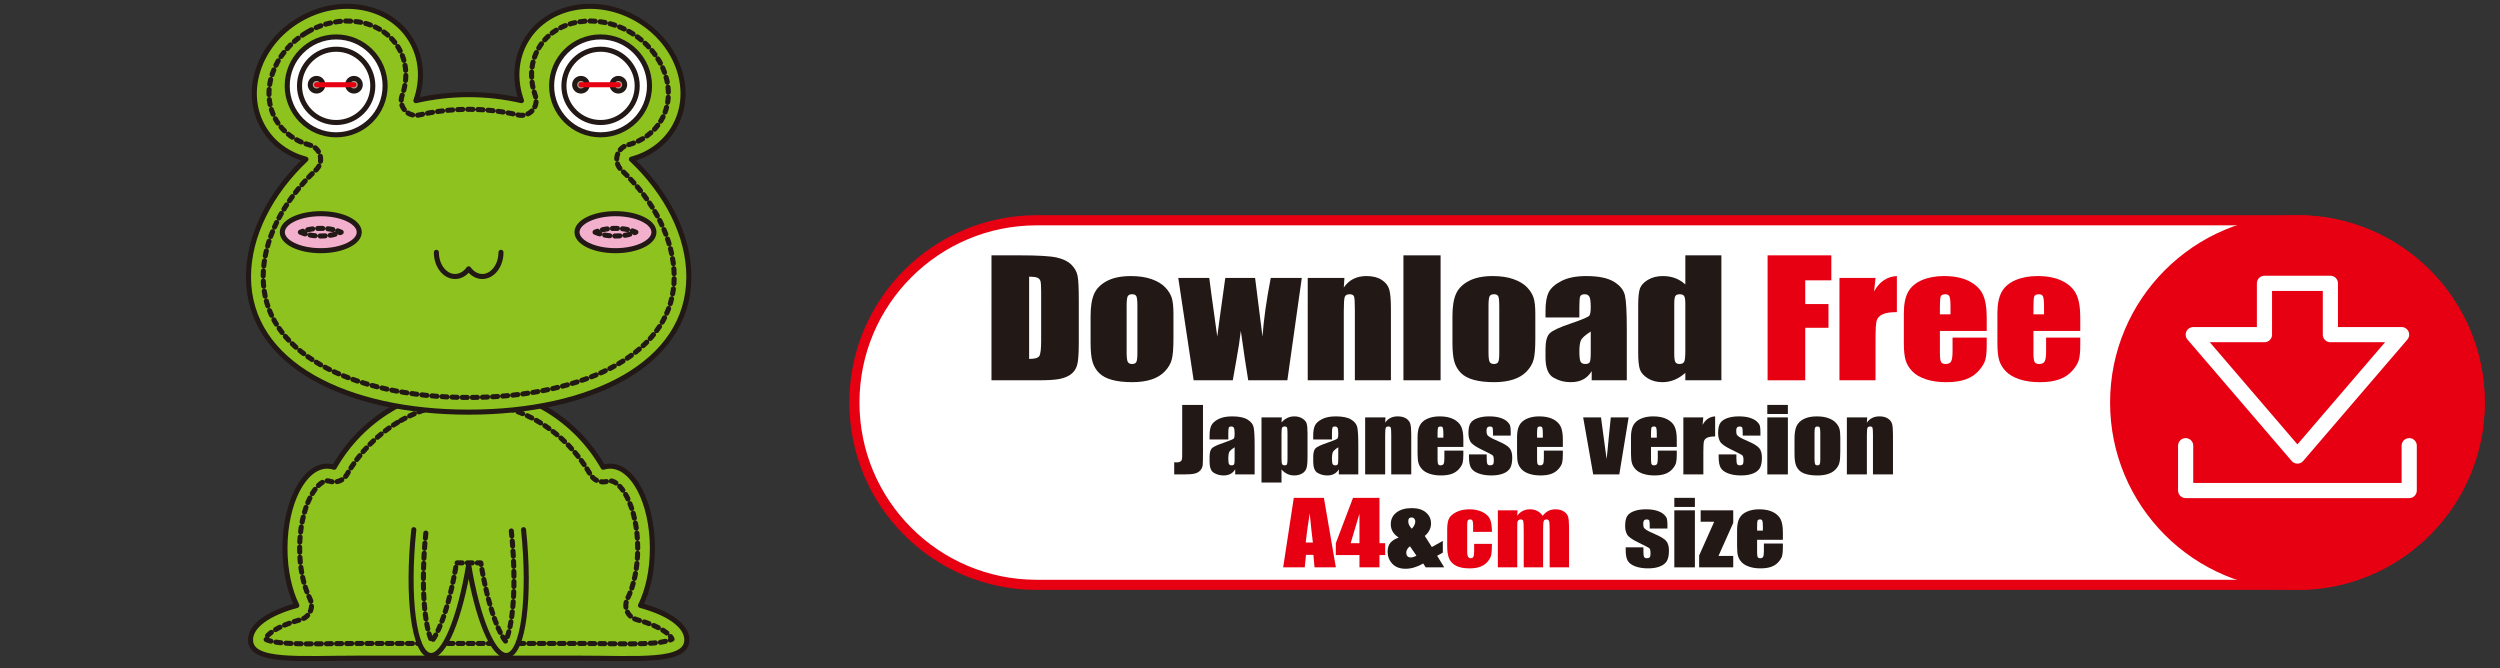 <?xml version="1.0" encoding="utf-8"?>
<!-- Generator: Adobe Illustrator 12.0.0, SVG Export Plug-In . SVG Version: 6.00 Build 51448)  -->
<!DOCTYPE svg PUBLIC "-//W3C//DTD SVG 1.1//EN" "http://www.w3.org/Graphics/SVG/1.1/DTD/svg11.dtd">
<svg  version="1.1" id="レイヤー_1" xmlns="http://www.w3.org/2000/svg" xmlns:xlink="http://www.w3.org/1999/xlink" width="494.001" height="132.083"
	 viewBox="0 0 494.001 132.083" overflow="visible" enable-background="new 0 0 494.001 132.083" xml:space="preserve">
<rect x="0" y="0" width="494.001" height="132.083" fill="#333333" stroke="none"/>
<g>
	<path fill="#8EC31F" stroke="#221815" stroke-linecap="round" stroke-linejoin="round" d="M114.346,130.049
		c11.806,0,21.373,0.95,21.373-3.622c0-2.811-3.62-5.294-9.152-6.791c1.453-2.922,2.347-6.899,2.347-11.283
		c0-8.971-3.742-16.243-8.358-16.243c-0.468,0-0.924,0.075-1.367,0.218c-5.365-9.381-15.258-15.676-26.577-15.676
		c-11.32,0-21.213,6.295-26.578,15.676c-0.443-0.143-0.901-0.218-1.367-0.218c-4.616,0-8.358,7.272-8.358,16.243
		c0,4.384,0.894,8.361,2.347,11.283c-5.533,1.497-9.152,3.98-9.152,6.791c0,4.572,9.568,3.622,21.371,3.622
		C77.201,130.049,108.017,130.049,114.346,130.049z"/>
	<path fill="none" stroke="#221815" stroke-linecap="round" stroke-linejoin="round" stroke-dasharray="1" d="M78.586,83.459
		c-4.129,2.486-7.601,6.051-10.033,10.309c-0.68,1.188-2.1,1.74-3.403,1.324c-0.167-0.053-0.326-0.081-0.484-0.081
		c-1.044,0-2.319,1.221-3.33,3.185c-1.352,2.625-2.127,6.327-2.127,10.157c0,3.793,0.726,7.341,2.045,9.992
		c0.201,0.406,0.302,0.848,0.302,1.291c0,0.406-0.084,0.812-0.255,1.19c-0.355,0.794-1.05,1.386-1.889,1.612
		c-4.93,1.334-6.783,3.105-6.988,3.858c0.308,0.178,1.244,0.575,3.733,0.776c2.519,0.205,5.723,0.165,9.431,0.115
		c1.7-0.018,3.455-0.042,5.285-0.042h43.474c1.83,0,3.587,0.024,5.287,0.042c3.708,0.05,6.912,0.09,9.431-0.115
		c2.49-0.201,3.426-0.599,3.733-0.776c-0.205-0.753-2.059-2.524-6.988-3.858c-0.839-0.227-1.533-0.818-1.889-1.612
		c-0.171-0.379-0.257-0.784-0.257-1.19c0-0.443,0.103-0.885,0.305-1.291c1.318-2.651,2.044-6.199,2.044-9.992
		c0-3.83-0.775-7.532-2.127-10.157c-1.011-1.964-2.286-3.185-3.33-3.185c-0.158,0-0.317,0.028-0.484,0.081
		c-1.306,0.416-2.724-0.136-3.403-1.324c-2.435-4.258-5.904-7.822-10.033-10.309c-4.239-2.556-9.088-3.903-14.023-3.903
		S82.826,80.903,78.586,83.459z"/>
	<path fill="#8EC31F" stroke="#221815" stroke-linecap="round" stroke-linejoin="round" d="M92.61,81.44
		c24.029,0,43.508-9.411,43.508-26.737c0-8.141-4.299-16.58-11.353-23.239c3.476-0.931,6.485-3.024,8.353-6.157
		c4.178-7.015,1.042-16.586-7.002-21.379c-8.044-4.788-17.953-2.985-22.132,4.027c-2.161,3.633-2.364,7.948-0.941,11.931
		c-3.343-0.77-6.837-1.188-10.433-1.188s-7.092,0.419-10.433,1.188c1.423-3.982,1.22-8.298-0.942-11.931
		C77.057,0.942,67.147-0.86,59.104,3.928c-8.044,4.793-11.18,14.364-7.001,21.379c1.864,3.133,4.876,5.227,8.352,6.157
		c-7.053,6.659-11.353,15.099-11.353,23.239C49.102,72.029,68.58,81.44,92.61,81.44z"/>
	<path fill="none" stroke="#221815" stroke-linecap="round" stroke-linejoin="round" stroke-dasharray="1" d="M60.589,6.423
		c-6.656,3.965-9.346,11.771-5.993,17.398c1.403,2.354,3.749,4.072,6.609,4.838c1.015,0.271,1.804,1.071,2.063,2.092
		c0.259,1.019-0.057,2.1-0.82,2.821c-6.638,6.269-10.444,13.971-10.444,21.131c0,3.622,0.987,6.947,2.937,9.884
		c1.899,2.863,4.71,5.375,8.351,7.465c7.287,4.183,17.699,6.486,29.32,6.486c11.62,0,22.032-2.304,29.32-6.486
		c3.64-2.09,6.449-4.602,8.35-7.465c1.949-2.937,2.937-6.262,2.937-9.884c0-7.16-3.807-14.862-10.444-21.131
		c-0.764-0.722-1.078-1.803-0.82-2.821c0.258-1.021,1.046-1.82,2.063-2.092c2.859-0.766,5.207-2.484,6.609-4.838
		c3.353-5.628,0.664-13.434-5.993-17.398c-6.656-3.964-14.799-2.608-18.153,3.02c-0.96,1.614-1.445,3.431-1.445,5.327
		c0,1.355,0.248,2.75,0.744,4.14c0.113,0.317,0.168,0.648,0.168,0.977c0,0.7-0.252,1.391-0.734,1.93
		c-0.703,0.793-1.784,1.138-2.819,0.899c-3.211-0.74-6.501-1.114-9.78-1.114s-6.571,0.374-9.782,1.114
		c-1.033,0.238-2.115-0.106-2.82-0.899c-0.705-0.794-0.922-1.907-0.564-2.906c1.192-3.339,0.943-6.702-0.703-9.467
		C75.388,3.814,67.245,2.459,60.589,6.423z"/>
	<g>
		<circle fill="#FFFFFF" stroke="#221815" stroke-linecap="round" stroke-linejoin="round" cx="66.426" cy="16.968" r="9.671"/>
		<circle fill="#FFFFFF" stroke="#221815" stroke-linecap="round" stroke-linejoin="round" cx="66.426" cy="16.967" r="7.242"/>
		<g>
			<circle fill="#ADA28F" stroke="#221815" stroke-linecap="round" stroke-linejoin="round" cx="69.943" cy="16.743" r="1.246"/>
			<circle fill="#ADA28F" stroke="#221815" stroke-linecap="round" stroke-linejoin="round" cx="62.552" cy="16.743" r="1.246"/>
			
				<line fill="#FFFFFF" stroke="#E60012" stroke-linecap="round" stroke-linejoin="round" x1="69.943" y1="16.742" x2="62.552" y2="16.742"/>
		</g>
	</g>
	<g>
		<circle fill="#FFFFFF" stroke="#221815" stroke-linecap="round" stroke-linejoin="round" cx="118.671" cy="16.968" r="9.671"/>
		<circle fill="#FFFFFF" stroke="#221815" stroke-linecap="round" stroke-linejoin="round" cx="118.671" cy="16.967" r="7.242"/>
		<g>
			<circle fill="#ADA28F" stroke="#221815" stroke-linecap="round" stroke-linejoin="round" cx="122.188" cy="16.743" r="1.246"/>
			<circle fill="#ADA28F" stroke="#221815" stroke-linecap="round" stroke-linejoin="round" cx="114.797" cy="16.743" r="1.246"/>
			
				<line fill="#FFFFFF" stroke="#E60012" stroke-linecap="round" stroke-linejoin="round" x1="122.188" y1="16.742" x2="114.797" y2="16.742"/>
		</g>
	</g>
	<path fill="none" stroke="#221815" stroke-linecap="round" stroke-linejoin="round" d="M86.226,49.856
		c0,2.64,1.654,4.779,3.691,4.779c1.063,0,2.02-0.581,2.693-1.514c0.674,0.933,1.631,1.514,2.693,1.514
		c2.038,0,3.69-2.14,3.69-4.779"/>
	<path fill="#8EC31F" stroke="#221815" stroke-linecap="round" stroke-linejoin="round" d="M81.768,104.663
		c-1.408,13.392,0.053,24.521,3.259,24.857c2.731,0.288,5.85-7.352,7.584-17.899c1.733,10.548,4.853,18.188,7.584,17.899
		c3.206-0.337,4.666-11.466,3.259-24.857"/>
	<path fill="none" stroke="#221815" stroke-linecap="round" stroke-linejoin="round" stroke-dasharray="1" d="M101.037,104.916
		c0.347,3.3,0.522,6.55,0.522,9.545c0,2.101-0.086,4.076-0.261,5.856c-0.35,3.585-0.967,5.503-1.399,6.375
		c-0.449-0.557-1.186-1.728-2.072-4.114c-1.121-3.012-2.096-6.938-2.82-11.351h-4.793c-0.726,4.413-1.701,8.339-2.821,11.351
		c-0.886,2.387-1.623,3.558-2.071,4.114c-0.433-0.872-1.052-2.79-1.399-6.375c-0.175-1.78-0.261-3.756-0.261-5.856
		c0-2.995,0.174-6.245,0.522-9.545"/>
	<path fill="#F3B0CD" stroke="#221815" stroke-linecap="round" stroke-linejoin="round" d="M55.786,45.881
		c0,2.016,3.409,3.654,7.601,3.654s7.599-1.639,7.599-3.654c0-2.017-3.407-3.656-7.599-3.656S55.786,43.864,55.786,45.881z"/>
	<path fill="none" stroke="#221815" stroke-linecap="round" stroke-linejoin="round" stroke-dasharray="1" d="M59.353,45.881
		c0.797,0.362,2.156,0.751,4.034,0.751c1.876,0,3.235-0.389,4.034-0.751c-0.799-0.364-2.158-0.753-4.034-0.753
		C61.509,45.128,60.149,45.517,59.353,45.881z"/>
	<path fill="#F3B0CD" stroke="#221815" stroke-linecap="round" stroke-linejoin="round" d="M114.017,45.881
		c0,2.016,3.409,3.654,7.601,3.654c4.189,0,7.601-1.639,7.601-3.654c0-2.017-3.411-3.656-7.601-3.656
		C117.426,42.225,114.017,43.864,114.017,45.881z"/>
	<path fill="none" stroke="#221815" stroke-linecap="round" stroke-linejoin="round" stroke-dasharray="1" d="M117.583,45.881
		c0.797,0.362,2.156,0.751,4.034,0.751s3.236-0.389,4.033-0.751c-0.797-0.364-2.155-0.753-4.033-0.753S118.38,45.517,117.583,45.881
		z"/>
</g>
<path fill="#FFFFFF" stroke="#E60012" stroke-width="2" d="M453.972,115.564c19.892,0,36.018-16.127,36.018-36.019
	c0-19.891-16.126-36.017-36.018-36.017H204.849c-19.892,0-36.019,16.126-36.019,36.017c0,19.892,16.127,36.019,36.019,36.019
	H453.972z"/>
<circle fill="#E60012" stroke="#E60012" stroke-width="2" cx="453.972" cy="79.546" r="36.018"/>
<polygon fill="none" stroke="#FFFFFF" stroke-width="3" stroke-linecap="round" stroke-linejoin="round" points="460.485,66.124 
	460.485,55.985 447.458,55.985 447.458,66.124 433.39,66.124 443.682,78.117 453.972,90.112 464.263,78.117 474.554,66.124 "/>
<polyline fill="none" stroke="#FFFFFF" stroke-width="3" stroke-linecap="round" stroke-linejoin="round" points="476.06,88.068 
	476.06,96.926 431.884,96.926 431.884,88.068 "/>
<g>
	<path fill="#221815" d="M195.92,50.456h5.573c3.597,0,6.03,0.143,7.298,0.427c1.268,0.285,2.232,0.752,2.893,1.403
		c0.66,0.65,1.073,1.375,1.238,2.173s0.248,2.366,0.248,4.704v8.646c0,2.217-0.121,3.697-0.363,4.445
		c-0.242,0.746-0.664,1.331-1.265,1.753s-1.344,0.717-2.229,0.885s-2.218,0.251-3.999,0.251h-9.395V50.456z M203.357,54.674v16.25
		c1.083,0,1.75-0.186,2-0.557s0.375-1.381,0.375-3.028v-9.598c0-1.119-0.042-1.836-0.125-2.151
		c-0.083-0.315-0.274-0.547-0.572-0.694S204.179,54.674,203.357,54.674z"/>
	<path fill="#221815" d="M231.875,62.022v4.957c0,1.82-0.106,3.154-0.318,4.003c-0.212,0.849-0.667,1.642-1.362,2.379
		s-1.588,1.281-2.679,1.632c-1.091,0.35-2.343,0.525-3.758,0.525c-1.58,0-2.918-0.15-4.014-0.449
		c-1.097-0.3-1.948-0.752-2.555-1.357c-0.607-0.604-1.041-1.336-1.3-2.195c-0.26-0.859-0.389-2.148-0.389-3.867v-5.185
		c0-1.881,0.235-3.35,0.707-4.407c0.472-1.057,1.32-1.906,2.546-2.546s2.794-0.961,4.704-0.961c1.604,0,2.98,0.206,4.129,0.618
		c1.149,0.412,2.036,0.948,2.661,1.609c0.625,0.661,1.052,1.342,1.282,2.043C231.759,59.521,231.875,60.588,231.875,62.022z
		 M224.75,60.503c0-1.035-0.066-1.688-0.198-1.957s-0.414-0.404-0.846-0.404c-0.433,0-0.721,0.135-0.865,0.404
		s-0.216,0.921-0.216,1.957v9.122c0,0.954,0.072,1.576,0.216,1.865s0.426,0.434,0.847,0.434c0.432,0,0.717-0.131,0.855-0.396
		c0.138-0.264,0.207-0.833,0.207-1.706V60.503z"/>
	<path fill="#221815" d="M257.235,54.924l-2.852,20.218h-7.735c-0.412-2.471-0.899-5.73-1.461-9.778
		c-0.205,1.782-0.475,3.579-0.811,5.387l-0.775,4.391h-7.734l-3.039-20.218h6.123c0.05,0.522,0.577,4.386,1.58,11.591
		c0.081-0.749,0.61-4.613,1.586-11.591h5.891l1.461,11.591c0.245-3.391,0.789-7.254,1.631-11.591H257.235z"/>
	<path fill="#221815" d="M265.659,54.924l-0.125,1.882c0.518-0.752,1.148-1.316,1.896-1.692c0.746-0.376,1.607-0.564,2.584-0.564
		c1.223,0,2.221,0.249,2.998,0.747c0.775,0.498,1.275,1.125,1.498,1.882c0.225,0.757,0.336,2.02,0.336,3.788v14.176h-7.125V61.144
		c0-1.391-0.053-2.239-0.158-2.544c-0.106-0.305-0.4-0.457-0.883-0.457c-0.506,0-0.823,0.175-0.953,0.526
		c-0.129,0.351-0.193,1.287-0.193,2.81v13.664h-7.125V54.924H265.659z"/>
	<path fill="#221815" d="M284.662,50.456v24.687h-7.344V50.456H284.662z"/>
	<path fill="#221815" d="M303.38,62.022v4.957c0,1.82-0.107,3.154-0.318,4.003c-0.213,0.849-0.667,1.642-1.362,2.379
		s-1.589,1.281-2.679,1.632c-1.091,0.35-2.344,0.525-3.758,0.525c-1.58,0-2.918-0.15-4.014-0.449
		c-1.098-0.3-1.949-0.752-2.556-1.357c-0.607-0.604-1.04-1.336-1.3-2.195s-0.389-2.148-0.389-3.867v-5.185
		c0-1.881,0.234-3.35,0.707-4.407c0.471-1.057,1.32-1.906,2.546-2.546s2.794-0.961,4.704-0.961c1.604,0,2.98,0.206,4.129,0.618
		c1.15,0.412,2.037,0.948,2.662,1.609c0.625,0.661,1.052,1.342,1.281,2.043C303.265,59.521,303.38,60.588,303.38,62.022z
		 M296.255,60.503c0-1.035-0.066-1.688-0.199-1.957c-0.131-0.269-0.414-0.404-0.846-0.404c-0.433,0-0.721,0.135-0.865,0.404
		c-0.144,0.269-0.215,0.921-0.215,1.957v9.122c0,0.954,0.071,1.576,0.215,1.865c0.145,0.289,0.427,0.434,0.848,0.434
		c0.432,0,0.717-0.131,0.855-0.396c0.137-0.264,0.207-0.833,0.207-1.706V60.503z"/>
	<path fill="#221815" d="M312.083,62.737h-6.688v-1.354c0-1.563,0.209-2.767,0.627-3.614c0.416-0.847,1.254-1.595,2.512-2.245
		s2.892-0.974,4.902-0.974c2.409,0,4.225,0.369,5.447,1.105s1.957,1.641,2.204,2.713s0.37,3.28,0.37,6.623v10.151h-6.938v-1.807
		c-0.434,0.728-0.995,1.273-1.682,1.637c-0.688,0.363-1.506,0.545-2.457,0.545c-1.246,0-2.388-0.303-3.427-0.908
		c-1.04-0.605-1.56-1.932-1.56-3.979v-1.664c0-1.517,0.276-2.55,0.829-3.1c0.552-0.55,1.921-1.191,4.107-1.924
		c2.339-0.794,3.59-1.328,3.755-1.602c0.164-0.274,0.246-0.831,0.246-1.668c0-1.05-0.09-1.734-0.271-2.052
		c-0.182-0.318-0.484-0.477-0.906-0.477c-0.48,0-0.779,0.134-0.896,0.402c-0.117,0.268-0.176,0.963-0.176,2.084V62.737z
		 M314.333,65.511c-1.137,0.723-1.795,1.329-1.977,1.817s-0.273,1.191-0.273,2.107c0,1.049,0.08,1.726,0.238,2.031
		c0.158,0.305,0.471,0.457,0.939,0.457c0.445,0,0.736-0.119,0.871-0.358s0.201-0.868,0.201-1.886V65.511z"/>
	<path fill="#221815" d="M340.147,50.456v24.687h-7.125v-1.471c-0.684,0.615-1.401,1.077-2.155,1.385
		c-0.754,0.307-1.544,0.461-2.368,0.461c-1.107,0-2.067-0.252-2.881-0.754c-0.813-0.504-1.334-1.086-1.563-1.746
		c-0.229-0.661-0.345-1.738-0.345-3.233v-9.47c0-1.556,0.115-2.659,0.345-3.309s0.757-1.223,1.581-1.716
		c0.825-0.493,1.809-0.74,2.951-0.74c0.885,0,1.693,0.138,2.43,0.415s1.405,0.691,2.006,1.244v-5.752H340.147z M333.022,60.016
		c0-0.741-0.074-1.238-0.223-1.492s-0.441-0.381-0.879-0.381c-0.428,0-0.715,0.114-0.863,0.343s-0.223,0.738-0.223,1.53v9.898
		c0,0.822,0.071,1.363,0.214,1.622c0.142,0.259,0.415,0.388,0.818,0.388c0.462,0,0.771-0.145,0.925-0.434s0.23-0.997,0.23-2.124
		V60.016z"/>
	<path fill="#E60012" d="M349.276,50.456h12.594v4.938h-5.156v4.688h4.594v4.688h-4.594v10.375h-7.438V50.456z"/>
	<path fill="#E60012" d="M370.603,54.924l-0.281,2.665c1.035-1.914,2.535-2.927,4.5-3.04v7.125c-1.307,0-2.266,0.152-2.877,0.457
		c-0.612,0.305-0.988,0.729-1.13,1.272s-0.212,1.795-0.212,3.755v7.983h-7.125V54.924H370.603z"/>
	<path fill="#E60012" d="M392.575,65.393h-9.25v4.37c0,0.913,0.077,1.503,0.232,1.767c0.154,0.264,0.452,0.395,0.893,0.395
		c0.547,0,0.914-0.174,1.098-0.524c0.186-0.35,0.277-1.026,0.277-2.031v-2.663h6.75v1.494c0,1.251-0.092,2.211-0.273,2.883
		c-0.184,0.67-0.609,1.387-1.281,2.148c-0.672,0.764-1.522,1.335-2.553,1.716s-2.322,0.571-3.877,0.571
		c-1.508,0-2.838-0.188-3.992-0.563s-2.053-0.892-2.693-1.548c-0.643-0.656-1.088-1.377-1.334-2.166
		c-0.248-0.787-0.371-1.934-0.371-3.438V61.9c0-1.769,0.276-3.165,0.83-4.186s1.461-1.805,2.721-2.349s2.708-0.816,4.346-0.816
		c2.002,0,3.652,0.328,4.954,0.984s2.214,1.525,2.738,2.608s0.786,2.605,0.786,4.568V65.393z M385.419,62.112v-1.48
		c0-1.048-0.065-1.725-0.195-2.03c-0.13-0.305-0.396-0.458-0.799-0.458c-0.496,0-0.805,0.13-0.922,0.389
		c-0.119,0.26-0.178,0.959-0.178,2.099v1.48H385.419z"/>
	<path fill="#E60012" d="M411.061,65.393h-9.25v4.37c0,0.913,0.077,1.503,0.231,1.767c0.155,0.264,0.453,0.395,0.894,0.395
		c0.548,0,0.913-0.174,1.099-0.524c0.184-0.35,0.276-1.026,0.276-2.031v-2.663h6.75v1.494c0,1.251-0.091,2.211-0.274,2.883
		c-0.182,0.67-0.609,1.387-1.28,2.148c-0.671,0.764-1.522,1.335-2.553,1.716s-2.323,0.571-3.877,0.571
		c-1.508,0-2.839-0.188-3.992-0.563c-1.154-0.376-2.052-0.892-2.694-1.548c-0.642-0.656-1.086-1.377-1.334-2.166
		c-0.246-0.787-0.37-1.934-0.37-3.438V61.9c0-1.769,0.276-3.165,0.83-4.186s1.46-1.805,2.72-2.349s2.709-0.816,4.346-0.816
		c2.002,0,3.654,0.328,4.955,0.984s2.214,1.525,2.738,2.608c0.523,1.083,0.786,2.605,0.786,4.568V65.393z M403.904,62.112v-1.48
		c0-1.048-0.065-1.725-0.195-2.03c-0.13-0.305-0.396-0.458-0.798-0.458c-0.498,0-0.805,0.13-0.924,0.389
		c-0.117,0.26-0.177,0.959-0.177,2.099v1.48H403.904z"/>
</g>
<g>
	<g>
		<path fill="#221815" d="M237.711,80.011v9.179c0,1.375-0.016,2.258-0.049,2.651c-0.032,0.393-0.182,0.748-0.446,1.064
			c-0.266,0.317-0.625,0.536-1.078,0.657c-0.453,0.122-1.136,0.183-2.049,0.183h-2.064v-2.4c0.25,0.017,0.431,0.025,0.542,0.025
			c0.296,0,0.529-0.062,0.7-0.187s0.27-0.277,0.296-0.458s0.04-0.532,0.04-1.052v-9.663H237.711z"/>
		<path fill="#221815" d="M242.714,86.839h-3.703v-0.755c0-0.871,0.116-1.542,0.347-2.014c0.231-0.473,0.695-0.89,1.393-1.251
			c0.697-0.362,1.603-0.543,2.718-0.543c1.336,0,2.343,0.205,3.021,0.615c0.678,0.411,1.085,0.914,1.222,1.512
			c0.137,0.597,0.205,1.826,0.205,3.688v5.653h-3.844v-1.009c-0.241,0.404-0.552,0.707-0.933,0.909
			c-0.382,0.202-0.836,0.303-1.363,0.303c-0.691,0-1.325-0.169-1.901-0.505c-0.577-0.338-0.865-1.075-0.865-2.213v-0.926
			c0-0.844,0.153-1.419,0.459-1.725s1.065-0.662,2.276-1.07c1.296-0.441,1.99-0.738,2.081-0.892
			c0.091-0.152,0.137-0.463,0.137-0.931c0-0.586-0.05-0.967-0.151-1.145s-0.269-0.267-0.503-0.267c-0.267,0-0.433,0.075-0.498,0.224
			c-0.065,0.15-0.098,0.537-0.098,1.163V86.839z M243.964,88.383c-0.631,0.402-0.998,0.739-1.099,1.011s-0.151,0.662-0.151,1.171
			c0,0.583,0.044,0.959,0.132,1.129s0.262,0.255,0.522,0.255c0.248,0,0.409-0.066,0.483-0.199s0.112-0.482,0.112-1.049V88.383z"/>
		<path fill="#221815" d="M253.292,82.479l-0.067,1c0.353-0.404,0.739-0.705,1.163-0.904s0.887-0.299,1.388-0.299
			c0.612,0,1.142,0.144,1.589,0.429c0.445,0.286,0.725,0.615,0.834,0.989c0.111,0.373,0.167,1.007,0.167,1.901v4.745
			c0,1.024-0.069,1.753-0.21,2.186s-0.428,0.778-0.859,1.036c-0.434,0.257-0.957,0.386-1.569,0.386c-0.489,0-0.941-0.1-1.358-0.299
			s-0.799-0.495-1.144-0.888v2.593h-3.953V82.479H253.292z M254.412,85.76c0-0.695-0.029-1.116-0.087-1.263
			c-0.059-0.147-0.221-0.221-0.487-0.221c-0.26,0-0.427,0.085-0.501,0.255c-0.075,0.169-0.112,0.578-0.112,1.229v4.662
			c0,0.679,0.038,1.103,0.116,1.272c0.078,0.169,0.247,0.254,0.507,0.254c0.253,0,0.41-0.077,0.472-0.233
			c0.063-0.155,0.093-0.532,0.093-1.131V85.76z"/>
		<path fill="#221815" d="M263.194,86.839h-3.703v-0.755c0-0.871,0.115-1.542,0.348-2.014c0.23-0.473,0.695-0.89,1.393-1.251
			c0.697-0.362,1.604-0.543,2.719-0.543c1.336,0,2.342,0.205,3.02,0.615c0.678,0.411,1.086,0.914,1.223,1.512
			c0.137,0.597,0.205,1.826,0.205,3.688v5.653h-3.844v-1.009c-0.24,0.404-0.552,0.707-0.934,0.909
			c-0.381,0.202-0.835,0.303-1.363,0.303c-0.689,0-1.324-0.169-1.9-0.505c-0.576-0.338-0.865-1.075-0.865-2.213v-0.926
			c0-0.844,0.153-1.419,0.459-1.725c0.307-0.306,1.065-0.662,2.277-1.07c1.295-0.441,1.989-0.738,2.08-0.892
			c0.092-0.152,0.137-0.463,0.137-0.931c0-0.586-0.051-0.967-0.15-1.145c-0.102-0.178-0.27-0.267-0.504-0.267
			c-0.267,0-0.433,0.075-0.498,0.224c-0.064,0.15-0.098,0.537-0.098,1.163V86.839z M264.444,88.383
			c-0.631,0.402-0.998,0.739-1.098,1.011c-0.102,0.271-0.152,0.662-0.152,1.171c0,0.583,0.045,0.959,0.133,1.129
			s0.262,0.255,0.521,0.255c0.248,0,0.408-0.066,0.484-0.199c0.074-0.133,0.111-0.482,0.111-1.049V88.383z"/>
		<path fill="#221815" d="M273.769,82.479l-0.063,1.034c0.285-0.412,0.636-0.722,1.049-0.928c0.414-0.206,0.891-0.31,1.432-0.31
			c0.676,0,1.23,0.139,1.66,0.416s0.705,0.627,0.83,1.049c0.123,0.421,0.186,1.124,0.186,2.109v7.895h-3.953v-7.798
			c0-0.774-0.029-1.246-0.088-1.416s-0.221-0.255-0.484-0.255c-0.279,0-0.453,0.098-0.525,0.293
			c-0.07,0.195-0.105,0.717-0.105,1.565v7.61h-3.953V82.479H273.769z"/>
		<path fill="#221815" d="M289.16,88.308h-5.094v2.436c0,0.509,0.042,0.837,0.124,0.984c0.084,0.147,0.244,0.221,0.48,0.221
			c0.295,0,0.491-0.098,0.59-0.292c0.1-0.195,0.149-0.572,0.149-1.132v-1.482h3.75v0.832c0,0.696-0.05,1.23-0.151,1.604
			c-0.102,0.373-0.336,0.772-0.707,1.196c-0.371,0.425-0.842,0.743-1.41,0.955c-0.57,0.212-1.283,0.318-2.143,0.318
			c-0.833,0-1.568-0.104-2.205-0.313c-0.639-0.21-1.135-0.497-1.488-0.862c-0.355-0.364-0.602-0.767-0.738-1.205
			s-0.204-1.077-0.204-1.914v-3.285c0-0.985,0.153-1.762,0.458-2.33c0.307-0.569,0.807-1.005,1.504-1.308
			c0.695-0.303,1.496-0.454,2.4-0.454c1.105,0,2.019,0.183,2.738,0.547c0.719,0.365,1.223,0.849,1.512,1.451s0.435,1.449,0.435,2.54
			V88.308z M285.207,86.479v-0.822c0-0.581-0.036-0.957-0.106-1.127c-0.07-0.169-0.216-0.254-0.436-0.254
			c-0.27,0-0.438,0.072-0.502,0.216c-0.064,0.145-0.097,0.533-0.097,1.165v0.822H285.207z"/>
		<path fill="#221815" d="M298.521,86.073h-3.5v-0.607c0-0.518-0.035-0.845-0.104-0.982s-0.238-0.207-0.513-0.207
			c-0.222,0-0.388,0.063-0.499,0.19c-0.111,0.128-0.166,0.318-0.166,0.573c0,0.345,0.027,0.599,0.083,0.759
			c0.056,0.162,0.222,0.338,0.498,0.531c0.276,0.191,0.845,0.472,1.704,0.84c1.146,0.486,1.898,0.944,2.256,1.374
			s0.537,1.055,0.537,1.875c0,0.916-0.137,1.607-0.41,2.074s-0.73,0.826-1.373,1.077c-0.641,0.252-1.414,0.378-2.319,0.378
			c-1.003,0-1.86-0.136-2.573-0.407s-1.203-0.639-1.471-1.103s-0.4-1.165-0.4-2.104v-0.543h3.5v0.71
			c0,0.604,0.044,0.995,0.132,1.176s0.263,0.271,0.522,0.271c0.279,0,0.475-0.061,0.586-0.183c0.111-0.121,0.166-0.377,0.166-0.768
			c0-0.537-0.072-0.874-0.215-1.01c-0.15-0.136-0.916-0.537-2.298-1.205c-1.16-0.564-1.868-1.078-2.122-1.539
			s-0.381-1.009-0.381-1.643c0-0.898,0.137-1.562,0.41-1.988c0.273-0.428,0.738-0.757,1.394-0.989
			c0.655-0.231,1.416-0.348,2.283-0.348c0.86,0,1.592,0.095,2.194,0.284c0.604,0.189,1.066,0.439,1.389,0.75
			s0.518,0.599,0.586,0.864s0.104,0.681,0.104,1.246V86.073z"/>
		<path fill="#221815" d="M308.819,88.308h-5.094v2.436c0,0.509,0.041,0.837,0.125,0.984c0.082,0.147,0.242,0.221,0.48,0.221
			c0.293,0,0.49-0.098,0.59-0.292c0.099-0.195,0.148-0.572,0.148-1.132v-1.482h3.75v0.832c0,0.696-0.051,1.23-0.151,1.604
			c-0.101,0.373-0.337,0.772-0.708,1.196c-0.371,0.425-0.84,0.743-1.41,0.955c-0.568,0.212-1.283,0.318-2.142,0.318
			c-0.833,0-1.567-0.104-2.206-0.313c-0.637-0.21-1.133-0.497-1.488-0.862c-0.354-0.364-0.6-0.767-0.736-1.205
			s-0.205-1.077-0.205-1.914v-3.285c0-0.985,0.152-1.762,0.459-2.33c0.305-0.569,0.807-1.005,1.502-1.308
			c0.697-0.303,1.497-0.454,2.401-0.454c1.106,0,2.019,0.183,2.737,0.547c0.719,0.365,1.223,0.849,1.514,1.451
			c0.289,0.603,0.434,1.449,0.434,2.54V88.308z M304.866,86.479v-0.822c0-0.581-0.035-0.957-0.106-1.127
			c-0.071-0.169-0.216-0.254-0.435-0.254c-0.271,0-0.438,0.072-0.503,0.216c-0.064,0.145-0.097,0.533-0.097,1.165v0.822H304.866z"/>
		<path fill="#221815" d="M321.818,82.479l-1.844,11.266h-5.156l-1.984-11.266h3.524l1.108,8.231
			c0.081-0.607,0.229-2.08,0.444-4.421c0.121-1.306,0.248-2.576,0.383-3.811H321.818z"/>
		<path fill="#221815" d="M331.333,88.308h-5.094v2.436c0,0.509,0.042,0.837,0.125,0.984c0.084,0.147,0.244,0.221,0.48,0.221
			c0.294,0,0.49-0.098,0.59-0.292c0.1-0.195,0.148-0.572,0.148-1.132v-1.482h3.75v0.832c0,0.696-0.051,1.23-0.15,1.604
			c-0.102,0.373-0.338,0.772-0.708,1.196c-0.37,0.425-0.841,0.743-1.41,0.955s-1.284,0.318-2.142,0.318
			c-0.834,0-1.568-0.104-2.207-0.313c-0.637-0.21-1.133-0.497-1.488-0.862c-0.354-0.364-0.6-0.767-0.736-1.205
			s-0.205-1.077-0.205-1.914v-3.285c0-0.985,0.153-1.762,0.459-2.33c0.307-0.569,0.807-1.005,1.504-1.308
			c0.695-0.303,1.496-0.454,2.4-0.454c1.105,0,2.018,0.183,2.736,0.547c0.719,0.365,1.225,0.849,1.514,1.451s0.434,1.449,0.434,2.54
			V88.308z M327.38,86.479v-0.822c0-0.581-0.035-0.957-0.105-1.127c-0.071-0.169-0.217-0.254-0.436-0.254
			c-0.271,0-0.438,0.072-0.502,0.216c-0.064,0.145-0.098,0.533-0.098,1.165v0.822H327.38z"/>
		<path fill="#221815" d="M336.569,82.479l-0.141,1.485c0.57-1.063,1.398-1.626,2.484-1.688v3.969c-0.721,0-1.25,0.085-1.588,0.255
			s-0.546,0.405-0.623,0.708c-0.078,0.303-0.117,1-0.117,2.091v4.446h-3.953V82.479H336.569z"/>
		<path fill="#221815" d="M347.86,86.073h-3.5v-0.607c0-0.518-0.035-0.845-0.104-0.982s-0.239-0.207-0.514-0.207
			c-0.221,0-0.387,0.063-0.498,0.19c-0.111,0.128-0.166,0.318-0.166,0.573c0,0.345,0.027,0.599,0.082,0.759
			c0.056,0.162,0.222,0.338,0.498,0.531c0.277,0.191,0.846,0.472,1.705,0.84c1.145,0.486,1.896,0.944,2.256,1.374
			c0.357,0.43,0.537,1.055,0.537,1.875c0,0.916-0.137,1.607-0.41,2.074s-0.732,0.826-1.373,1.077
			c-0.642,0.252-1.414,0.378-2.32,0.378c-1.002,0-1.86-0.136-2.573-0.407c-0.714-0.271-1.203-0.639-1.47-1.103
			c-0.268-0.464-0.4-1.165-0.4-2.104v-0.543h3.5v0.71c0,0.604,0.043,0.995,0.131,1.176s0.262,0.271,0.523,0.271
			c0.279,0,0.475-0.061,0.586-0.183c0.109-0.121,0.166-0.377,0.166-0.768c0-0.537-0.072-0.874-0.215-1.01
			c-0.15-0.136-0.916-0.537-2.299-1.205c-1.16-0.564-1.867-1.078-2.121-1.539s-0.381-1.009-0.381-1.643
			c0-0.898,0.137-1.562,0.41-1.988c0.273-0.428,0.738-0.757,1.393-0.989c0.656-0.231,1.416-0.348,2.283-0.348
			c0.861,0,1.592,0.095,2.195,0.284s1.065,0.439,1.389,0.75c0.322,0.311,0.518,0.599,0.586,0.864s0.104,0.681,0.104,1.246V86.073z"
			/>
		<path fill="#221815" d="M353.284,80.011v1.797h-4.063v-1.797H353.284z M353.284,82.479v11.266h-4.063V82.479H353.284z"/>
		<path fill="#221815" d="M363.644,86.436v2.759c0,1.014-0.059,1.756-0.176,2.229s-0.369,0.914-0.753,1.324
			s-0.878,0.713-1.479,0.908c-0.604,0.195-1.295,0.293-2.076,0.293c-0.873,0-1.613-0.083-2.219-0.25s-1.076-0.419-1.411-0.756
			s-0.575-0.744-0.718-1.223c-0.145-0.478-0.215-1.195-0.215-2.151v-2.887c0-1.047,0.129-1.864,0.391-2.453
			c0.26-0.588,0.729-1.061,1.406-1.417s1.544-0.535,2.6-0.535c0.885,0,1.646,0.114,2.281,0.344c0.635,0.229,1.125,0.528,1.47,0.896
			c0.345,0.368,0.581,0.747,0.708,1.138S363.644,85.638,363.644,86.436z M359.69,85.59c0-0.576-0.036-0.939-0.107-1.089
			c-0.07-0.149-0.222-0.225-0.453-0.225c-0.232,0-0.387,0.075-0.465,0.225c-0.077,0.149-0.115,0.513-0.115,1.089v5.078
			c0,0.531,0.038,0.878,0.115,1.039c0.078,0.161,0.229,0.241,0.455,0.241c0.231,0,0.385-0.073,0.459-0.221
			c0.074-0.146,0.111-0.463,0.111-0.949V85.59z"/>
		<path fill="#221815" d="M368.956,82.479l-0.063,1.034c0.287-0.412,0.637-0.722,1.051-0.928c0.412-0.206,0.89-0.31,1.43-0.31
			c0.678,0,1.23,0.139,1.66,0.416s0.707,0.627,0.83,1.049c0.124,0.421,0.186,1.124,0.186,2.109v7.895h-3.953v-7.798
			c0-0.774-0.029-1.246-0.087-1.416s-0.22-0.255-0.485-0.255c-0.277,0-0.453,0.098-0.523,0.293
			c-0.072,0.195-0.107,0.717-0.107,1.565v7.61h-3.953V82.479H368.956z"/>
	</g>
</g>
<g>
	<g>
		<path fill="#E60012" d="M261.601,98.373l2.363,13.734h-4.215l-0.22-2.469h-1.468l-0.242,2.469h-4.262l2.098-13.734H261.601z
			 M259.426,107.201c-0.2-1.556-0.409-3.479-0.626-5.771c-0.412,2.635-0.674,4.559-0.785,5.771H259.426z"/>
		<path fill="#E60012" d="M272.583,98.373v8.969h1.125v2.344h-1.125v2.422h-3.953v-2.422h-4.672v-2.344l3.397-8.969H272.583z
			 M268.63,107.342v-5.846l-1.74,5.846H268.63z"/>
		<path fill="#221815" d="M285.101,106.888v2.315l-1.12,0.621l1.394,2.283h-3.658l-0.486-0.758
			c-1.222,0.692-2.378,1.039-3.469,1.039c-1.145,0-2.024-0.331-2.642-0.992s-0.925-1.458-0.925-2.391
			c0-0.745,0.182-1.33,0.547-1.754c0.364-0.424,0.912-0.769,1.642-1.034c-1.043-0.649-1.563-1.528-1.563-2.636
			c0-0.955,0.37-1.723,1.111-2.305c0.742-0.582,1.764-0.873,3.064-0.873c1.171,0,2.094,0.285,2.767,0.855
			c0.674,0.57,1.011,1.297,1.011,2.178c0,0.927-0.411,1.749-1.232,2.467l1.391,2.189L285.101,106.888z M279.889,109.788
			l-1.279-1.847c-0.485,0.385-0.728,0.8-0.728,1.246c0,0.322,0.076,0.563,0.229,0.725s0.379,0.242,0.678,0.242
			C279.106,110.154,279.473,110.032,279.889,109.788z M278.985,104.479c0.451-0.503,0.678-0.984,0.678-1.442
			c0-0.197-0.065-0.378-0.195-0.542c-0.129-0.164-0.311-0.246-0.544-0.246c-0.214,0-0.376,0.062-0.486,0.187
			c-0.11,0.124-0.165,0.313-0.165,0.567C278.272,103.534,278.51,104.026,278.985,104.479z"/>
		<path fill="#E60012" d="M294.808,105.092h-3.719v-1.295c0-0.451-0.043-0.757-0.127-0.918c-0.085-0.16-0.241-0.24-0.469-0.24
			c-0.229,0-0.381,0.07-0.459,0.211c-0.078,0.142-0.117,0.458-0.117,0.95v5.307c0,0.401,0.059,0.702,0.176,0.903
			c0.117,0.2,0.289,0.301,0.517,0.301c0.267,0,0.447-0.105,0.541-0.314c0.095-0.209,0.142-0.605,0.142-1.188v-1.341h3.516
			c-0.007,0.9-0.044,1.576-0.112,2.026s-0.287,0.912-0.655,1.385c-0.368,0.474-0.848,0.83-1.441,1.071
			c-0.592,0.24-1.325,0.361-2.198,0.361c-1.114,0-1.997-0.166-2.648-0.497s-1.112-0.795-1.383-1.392
			c-0.271-0.598-0.405-1.445-0.405-2.543v-3.2c0-0.956,0.11-1.678,0.332-2.165c0.222-0.486,0.694-0.92,1.417-1.303
			c0.724-0.382,1.603-0.572,2.639-0.572c1.029,0,1.909,0.189,2.639,0.568s1.215,0.856,1.456,1.434
			C294.687,103.217,294.808,104.034,294.808,105.092z"/>
		<path fill="#E60012" d="M299.867,100.842l-0.063,1.076c0.306-0.427,0.671-0.746,1.095-0.96c0.423-0.213,0.904-0.319,1.445-0.319
			c1.055,0,1.886,0.426,2.491,1.279c0.332-0.427,0.706-0.746,1.122-0.96c0.417-0.213,0.879-0.319,1.387-0.319
			c0.67,0,1.225,0.141,1.664,0.424s0.721,0.63,0.845,1.04s0.186,1.077,0.186,1.999v8.006h-3.828v-7.34
			c0-0.961-0.038-1.557-0.112-1.785c-0.074-0.229-0.248-0.344-0.521-0.344c-0.279,0-0.46,0.113-0.541,0.339
			c-0.082,0.227-0.122,0.823-0.122,1.79v7.34h-3.828v-7.153c0-1.103-0.031-1.765-0.093-1.985c-0.063-0.221-0.233-0.33-0.514-0.33
			c-0.176,0-0.326,0.058-0.45,0.174c-0.124,0.115-0.192,0.257-0.205,0.424s-0.02,0.521-0.02,1.064v7.807h-3.828v-11.266H299.867z"/>
		<path fill="#221815" d="M329.486,104.436h-3.5v-0.607c0-0.518-0.034-0.846-0.103-0.983s-0.24-0.206-0.514-0.206
			c-0.222,0-0.388,0.063-0.499,0.19c-0.11,0.128-0.166,0.318-0.166,0.573c0,0.345,0.027,0.598,0.083,0.759
			c0.055,0.161,0.221,0.338,0.498,0.53c0.276,0.192,0.845,0.473,1.704,0.84c1.146,0.486,1.897,0.945,2.256,1.375
			s0.537,1.055,0.537,1.875c0,0.916-0.137,1.607-0.41,2.074s-0.731,0.825-1.372,1.077c-0.643,0.251-1.415,0.378-2.32,0.378
			c-1.003,0-1.861-0.137-2.574-0.407c-0.713-0.271-1.203-0.64-1.47-1.103c-0.267-0.464-0.4-1.165-0.4-2.104v-0.543h3.5v0.71
			c0,0.603,0.044,0.995,0.132,1.175c0.088,0.181,0.262,0.271,0.522,0.271c0.28,0,0.476-0.062,0.586-0.183
			c0.11-0.122,0.166-0.378,0.166-0.769c0-0.537-0.071-0.873-0.215-1.009c-0.15-0.136-0.916-0.538-2.298-1.205
			c-1.16-0.565-1.867-1.079-2.121-1.54c-0.255-0.461-0.382-1.008-0.382-1.642c0-0.899,0.137-1.563,0.411-1.989
			c0.273-0.427,0.737-0.757,1.393-0.988c0.655-0.232,1.416-0.348,2.283-0.348c0.86,0,1.592,0.094,2.195,0.283
			c0.603,0.189,1.064,0.439,1.388,0.75s0.519,0.6,0.587,0.865s0.103,0.681,0.103,1.245V104.436z"/>
		<path fill="#221815" d="M334.91,98.373v1.797h-4.063v-1.797H334.91z M334.91,100.842v11.266h-4.063v-11.266H334.91z"/>
		<path fill="#221815" d="M342.488,100.842v2.488l-2.915,6.527h2.915v2.25h-6.734v-2.353l2.976-6.663h-2.679v-2.25H342.488z"/>
		<path fill="#221815" d="M352.298,106.67h-5.094v2.436c0,0.509,0.042,0.837,0.125,0.984c0.083,0.146,0.243,0.221,0.48,0.221
			c0.294,0,0.49-0.098,0.59-0.293c0.1-0.194,0.148-0.572,0.148-1.131v-1.482h3.75v0.831c0,0.696-0.05,1.231-0.15,1.604
			c-0.102,0.374-0.337,0.772-0.708,1.197c-0.371,0.424-0.841,0.742-1.41,0.955c-0.569,0.212-1.283,0.318-2.142,0.318
			c-0.834,0-1.568-0.105-2.206-0.314s-1.134-0.496-1.488-0.861s-0.601-0.768-0.737-1.205c-0.137-0.439-0.205-1.077-0.205-1.915
			v-3.285c0-0.984,0.153-1.761,0.459-2.33c0.306-0.568,0.807-1.005,1.503-1.308s1.497-0.453,2.401-0.453
			c1.105,0,2.018,0.182,2.737,0.547c0.719,0.364,1.223,0.848,1.513,1.45c0.289,0.603,0.434,1.449,0.434,2.541V106.67z
			 M348.345,104.842v-0.822c0-0.582-0.035-0.958-0.105-1.127c-0.071-0.17-0.217-0.254-0.436-0.254c-0.271,0-0.438,0.071-0.502,0.216
			c-0.064,0.144-0.098,0.532-0.098,1.165v0.822H348.345z"/>
	</g>
</g>
<rect fill="none" width="494.001" height="132.083"/>
</svg>
